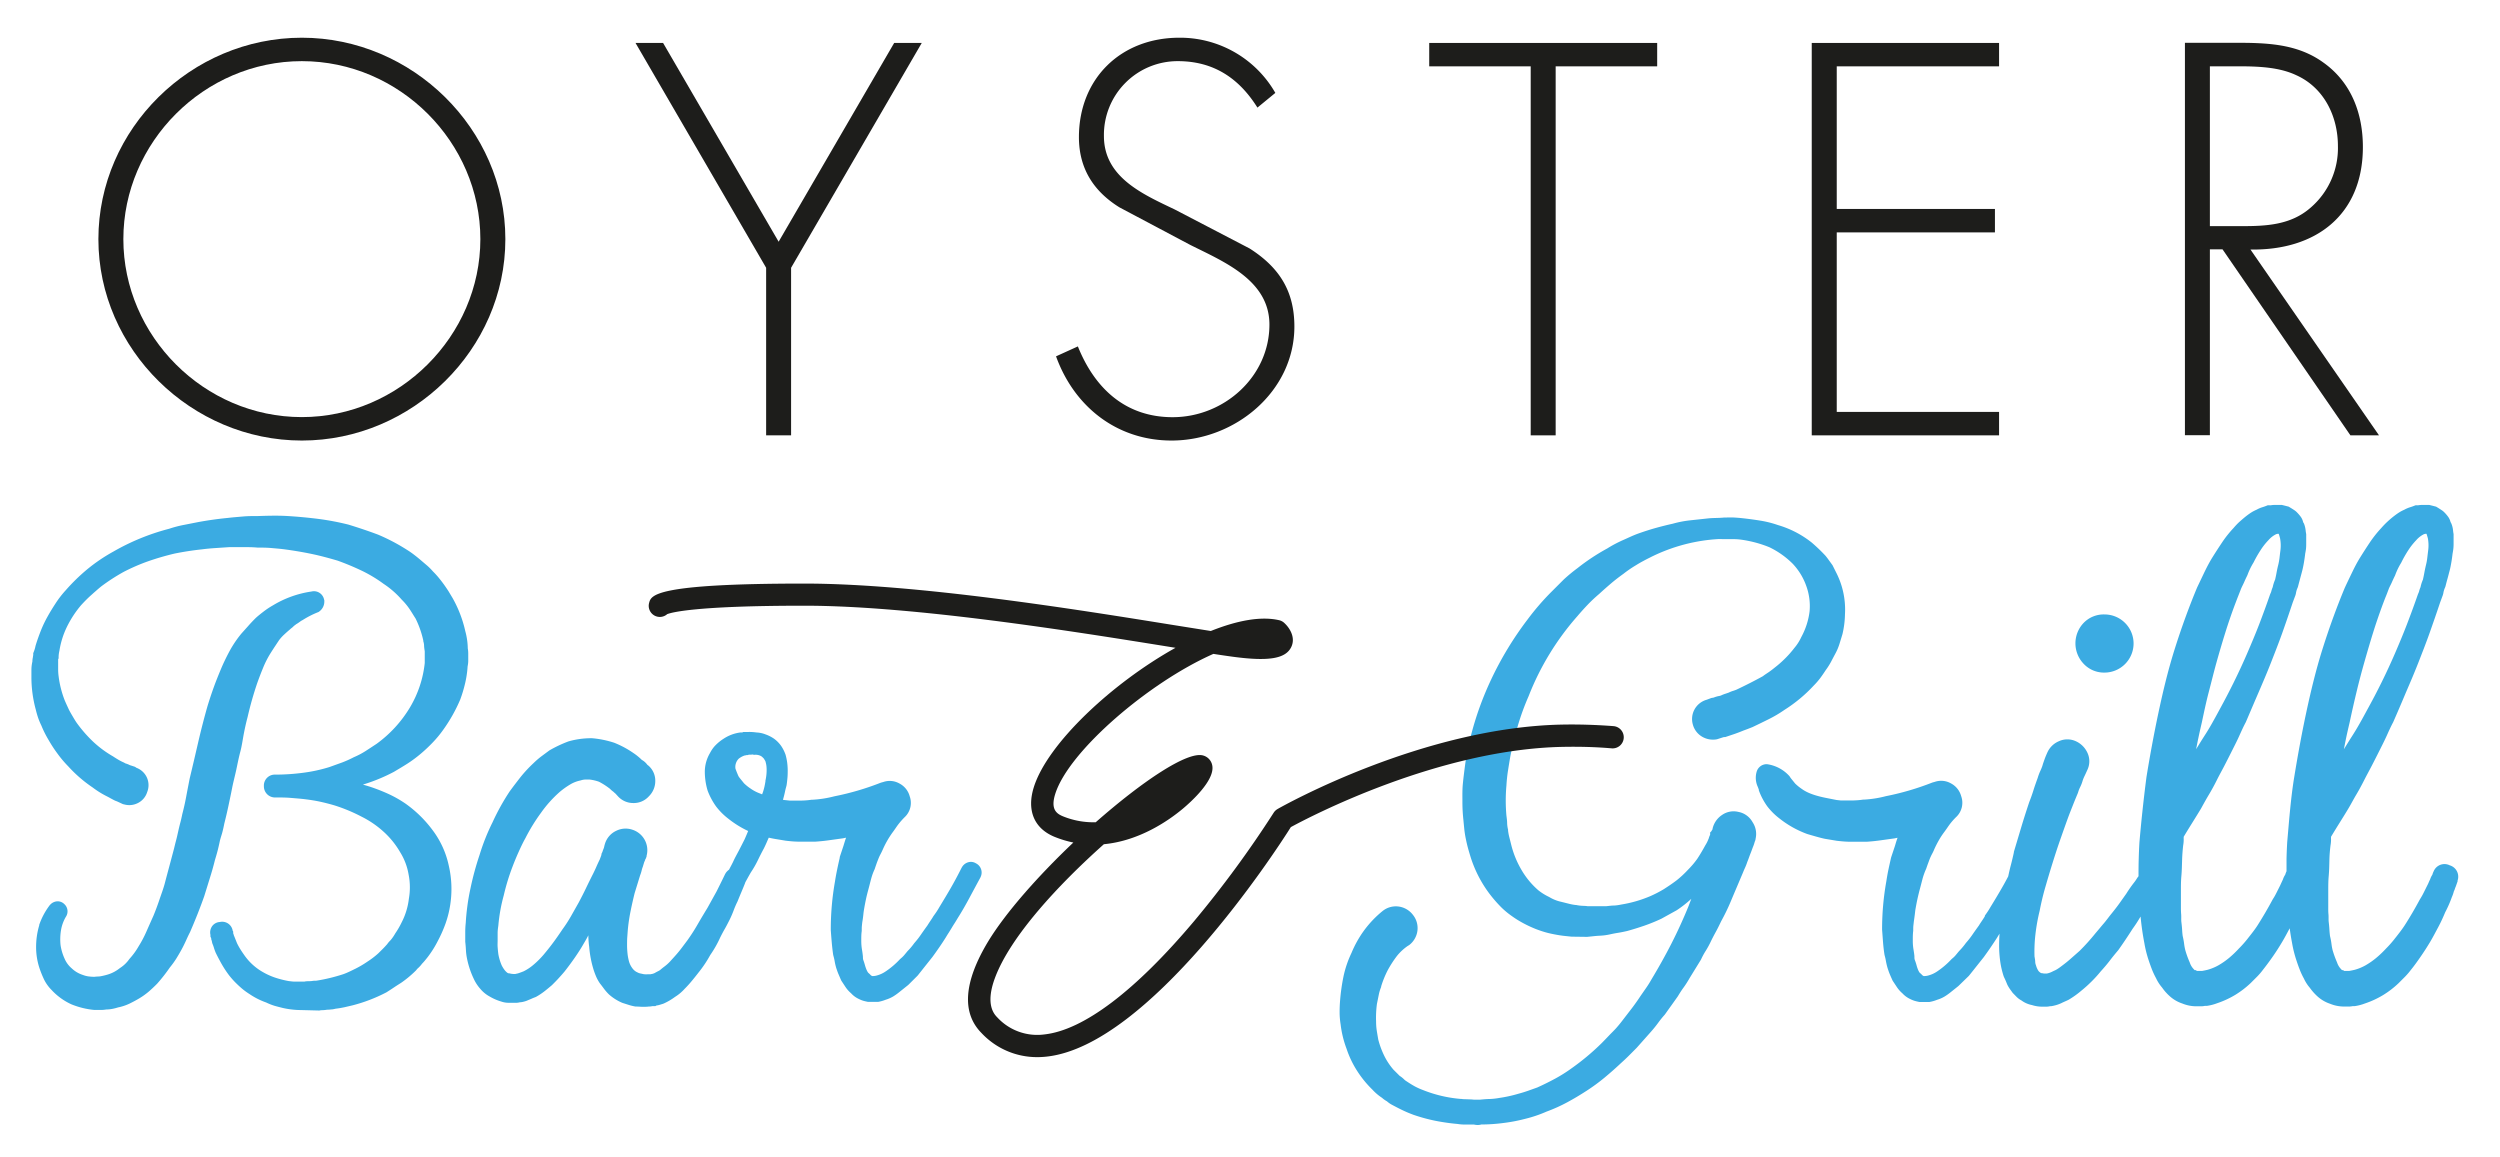 <svg id="Layer_1" data-name="Layer 1" xmlns="http://www.w3.org/2000/svg" viewBox="0 0 592 274"><defs><style>.cls-1{fill:#3babe2;}.cls-2{fill:#1d1d1b;}</style></defs><path class="cls-1" d="M51.52,201.49c.18-.71.35-1.42.5-2.16s.41-1.43.6-2.13.36-1.47.49-2.16c.38-1.49.71-2.92,1-4.29s.59-2.78.86-4.17.69-2.94,1-4.4.55-2.72.93-4.15.57-2.89.83-4.25.55-2.67.92-4.06a80.57,80.57,0,0,1,2.25-7.93c.43-1.21.9-2.44,1.4-3.65A22.66,22.66,0,0,1,64,154.78c.36-.57.71-1.12,1.07-1.66l1-1.51a9.93,9.93,0,0,1,1.16-1.29c.46-.43.93-.85,1.43-1.27l.11-.1.09-.09a4.59,4.59,0,0,0,.68-.58l.09-.09a3.3,3.3,0,0,0,.46-.35,9.24,9.24,0,0,0,.9-.59,3.54,3.54,0,0,1,.6-.38l.17-.1A22,22,0,0,1,75.23,145l.22-.09.19-.14a2.88,2.88,0,0,0,1.16-2.34v-.26l-.07-.25A2.45,2.45,0,0,0,74.37,140a3,3,0,0,0-.66.08,24.26,24.26,0,0,0-9.08,3.27,18.81,18.81,0,0,0-2.14,1.41c-.66.51-1.29,1-1.91,1.56l-.09.09c-.61.61-1.2,1.23-1.73,1.84L57.19,150a26.05,26.05,0,0,0-2.84,4.2c-.75,1.4-1.45,2.84-2.05,4.28s-1.16,2.82-1.68,4.26-1,2.89-1.47,4.42c-.81,2.84-1.56,5.76-2.23,8.66s-1.31,5.67-2,8.51c-.29,1.48-.57,2.92-.83,4.32s-.55,2.7-.93,4.15c-.14.7-.29,1.37-.46,2s-.36,1.43-.52,2.15-.3,1.37-.47,2-.36,1.42-.5,2c-.37,1.39-.73,2.76-1.09,4.1s-.74,2.75-1.08,4.06-.88,2.72-1.31,4-.89,2.51-1.37,3.68c-.59,1.32-1.16,2.6-1.71,3.85a26.56,26.56,0,0,1-1.82,3.44,16.59,16.59,0,0,1-2.08,2.88l-.13.15a7.73,7.73,0,0,1-2.12,2.06l-.21.15a8.44,8.44,0,0,1-2.71,1.43,14.86,14.86,0,0,1-1.61.4c-.55.13-1,.06-1.6.16a12.77,12.77,0,0,1-1.37-.09,5.86,5.86,0,0,1-1.34-.34l-.14-.05a6.75,6.75,0,0,1-2.51-1.5,6.24,6.24,0,0,1-1.73-2.35,12,12,0,0,1-.94-3.17,13.38,13.38,0,0,1,.1-3.51,9.31,9.31,0,0,1,1.15-3.19,2.31,2.31,0,0,0-.34-3,2.24,2.24,0,0,0-1.6-.68,2.45,2.45,0,0,0-1.75.79l-.14.15A16.68,16.68,0,0,0,9.29,219l0,.12a18,18,0,0,0-.74,5.15,15.82,15.82,0,0,0,.88,5.23A24.58,24.58,0,0,0,10.46,232a9.34,9.34,0,0,0,1.74,2.41,14.66,14.66,0,0,0,4.7,3.41,19.2,19.2,0,0,0,5.48,1.34h1.37a7.64,7.64,0,0,0,1.38-.11,8.33,8.33,0,0,0,1.42-.14,11.31,11.31,0,0,0,1.39-.35,11.71,11.71,0,0,0,2.7-.89c.82-.4,1.63-.83,2.41-1.3a16.23,16.23,0,0,0,2.24-1.62c.62-.54,1.24-1.12,1.92-1.81a38.51,38.51,0,0,0,3-3.83A21.26,21.26,0,0,0,41.74,227c.42-.68.82-1.36,1.2-2.05s.74-1.42,1.06-2.12.59-1.31,1-2.1c1.26-2.9,2.39-5.75,3.37-8.53L49.67,208c.45-1.41.87-2.89,1.22-4.31C51.12,202.94,51.33,202.21,51.52,201.49Z"/><path class="cls-1" d="M110.88,156.56v-1.87a7.07,7.07,0,0,0-.11-1.16,16.27,16.27,0,0,0-.59-4.07,28.47,28.47,0,0,0-3-7.83l-1-1.67c-.35-.53-.71-1.07-1.1-1.61s-.81-1.08-1.24-1.6-.88-1-1.32-1.44a13.78,13.78,0,0,0-1.54-1.52l-1.49-1.27c-.46-.39-.93-.77-1.43-1.15a19.7,19.7,0,0,0-1.72-1.19,45.45,45.45,0,0,0-6.82-3.58c-2.16-.81-4.49-1.6-7-2.37a62.57,62.57,0,0,0-7.19-1.36c-2.33-.29-4.72-.52-7.16-.67s-4.89-.07-7.08,0c-1.19,0-2.39,0-3.59.11s-2.37.19-3.51.33c-2.39.23-4.78.57-7.11,1l-3.35.66a27,27,0,0,0-3.47.91,53.41,53.41,0,0,0-13.26,5.43,40.37,40.37,0,0,0-6.12,4.15,45.22,45.22,0,0,0-5.13,5,23.29,23.29,0,0,0-2.33,3c-.65,1-1.28,2-1.87,3.06a27.62,27.62,0,0,0-1.65,3.42c-.45,1.14-.88,2.33-1.25,3.54l-.05.18A7.13,7.13,0,0,1,8,154.34l-.13.33V155s0,.09,0,.13a3.28,3.28,0,0,0-.08.52,4.54,4.54,0,0,0-.12,1,8.94,8.94,0,0,0-.23,2v1.76a29.21,29.21,0,0,0,1.05,7.69c.15.64.33,1.25.53,1.85a15.89,15.89,0,0,0,.78,1.87,24.71,24.71,0,0,0,1.73,3.45,32,32,0,0,0,2.1,3.21,26.15,26.15,0,0,0,2.54,3,31.72,31.72,0,0,0,5.78,5,21.2,21.2,0,0,0,3.42,2.12c.27.14.52.27.74.4l.92.49a4.16,4.16,0,0,0,.61.25l.16.07,1.38.64h.11a4.44,4.44,0,0,0,3.24-.23,4.32,4.32,0,0,0,2.32-2.65,4.38,4.38,0,0,0-2.53-5.75l-.36-.24-.57-.19-.66-.21a5,5,0,0,0-.91-.37.46.46,0,0,1-.19-.08l-.29-.16a11.74,11.74,0,0,1-1.23-.62c-.41-.24-.82-.49-1.33-.83A25.28,25.28,0,0,1,22,175.58a31.77,31.77,0,0,1-3.92-4.53c-.27-.41-.52-.82-.76-1.23s-.53-.9-.77-1.33-.42-.86-.63-1.31-.43-.94-.61-1.37a23.67,23.67,0,0,1-1.44-5.74,12.44,12.44,0,0,1-.1-1.42v-2.42a.49.49,0,0,1,0-.12l.11-.22v-.43a7.26,7.26,0,0,1,.19-1.36,19.91,19.91,0,0,1,1.81-5.73,24.69,24.69,0,0,1,3.34-5.08c.77-.84,1.54-1.62,2.3-2.3s1.61-1.44,2.4-2.09a45.72,45.72,0,0,1,5.35-3.47,45.89,45.89,0,0,1,5.86-2.54,64.29,64.29,0,0,1,6.19-1.8q3.2-.65,6.47-1c1.07-.14,2.15-.24,3.23-.31l3.3-.22h3.29c1.07,0,2.16,0,3.36.11,1,0,2.12,0,3.23.1s2.17.18,3.23.32c2.15.29,4.29.65,6.36,1.08s4.14,1,6.13,1.58a61.17,61.17,0,0,1,5.76,2.4,32.44,32.44,0,0,1,5.15,3.1A21.21,21.21,0,0,1,95.13,142l.1.1a14.43,14.43,0,0,1,1.7,2.05c.53.77,1,1.59,1.48,2.32a22.56,22.56,0,0,1,1.82,5.18l0,.18a3.65,3.65,0,0,1,.19.94c0,.47.09,1,.16,1.47V157a25.79,25.79,0,0,1-3.48,10.48,29.12,29.12,0,0,1-7.91,8.65c-.87.58-1.76,1.16-2.66,1.74a18.63,18.63,0,0,1-2.75,1.44A25.28,25.28,0,0,1,81,180.56l-3,1.08A36.61,36.61,0,0,1,71.72,183a50.32,50.32,0,0,1-6.53.43,2.58,2.58,0,0,0-2.7,2.7,2.64,2.64,0,0,0,2.81,2.71c1.19,0,2.37,0,3.51.1s2.34.18,3.53.33,2.35.33,3.45.57,2.32.55,3.46.89a38.91,38.91,0,0,1,6.32,2.63A23,23,0,0,1,90.89,197a20,20,0,0,1,3.86,4.79,14.51,14.51,0,0,1,2,5.26,15.46,15.46,0,0,1,.07,5.78,16.24,16.24,0,0,1-1.71,5.59,19.64,19.64,0,0,1-1.51,2.61l-.11.19a10.26,10.26,0,0,1-.76,1.12,4.92,4.92,0,0,1-.33.39,5.87,5.87,0,0,0-.71.84q-.48.55-1,1.08l-1.1,1.09A19.73,19.73,0,0,1,87,227.72a23.37,23.37,0,0,1-2.75,1.63c-1,.49-2,1-2.94,1.33a41.21,41.21,0,0,1-6.4,1.55c-.32,0-.64,0-1,.07-.69.09-1.35,0-1.81.15h-.6c-.55,0-1.1,0-1.64,0s-1.11-.09-1.54-.14a23.74,23.74,0,0,1-3.17-.81,16.12,16.12,0,0,1-2.88-1.3,13.39,13.39,0,0,1-4.46-4.08c-.34-.48-.64-.93-.92-1.38s-.51-.87-.76-1.38l-.63-1.58-.1-.22a3.54,3.54,0,0,0-.18-.55l0-.1v-.31l-.16-.31,0-.1a2.52,2.52,0,0,0-3-1.86,2.42,2.42,0,0,0-1.75.89,2.55,2.55,0,0,0-.48,2.14v.43l.15.31.06.26v.19l.12.24a2.92,2.92,0,0,0,.26.95c.1.27.19.51.24.7s.22.68.4,1.12l.06.13q.45.92.9,1.74c.31.59.66,1.2,1.05,1.82s.83,1.25,1.26,1.81a19.51,19.51,0,0,0,1.41,1.59c.55.55,1.09,1.05,1.6,1.48a15.62,15.62,0,0,0,1.74,1.26,16.91,16.91,0,0,0,3.95,2,13.74,13.74,0,0,0,2,.79c.66.19,1.34.36,2,.52a19.64,19.64,0,0,0,2.17.36,18.55,18.55,0,0,0,2,.12l4.26.11.17,0a3.37,3.37,0,0,1,.64-.08,6.2,6.2,0,0,0,1.16-.11,8.4,8.4,0,0,0,1.05-.07c.31,0,.65-.09,1-.17.7-.08,1.4-.2,2.1-.35l1.93-.45a37.36,37.36,0,0,0,7.85-3l.14-.07c.6-.38,1.18-.75,1.74-1.13s1.09-.71,1.75-1.13a25.51,25.51,0,0,0,3.42-2.84l.17-.18a2.7,2.7,0,0,1,.45-.49,6.78,6.78,0,0,0,.9-1c.22-.23.45-.47.66-.73s.49-.59.74-.92a24.66,24.66,0,0,0,2.35-3.76,31.19,31.19,0,0,0,1.81-4.08,24.2,24.2,0,0,0,1.13-4.51,24.48,24.48,0,0,0-.35-9.24,21.3,21.3,0,0,0-3.83-8.4,28.45,28.45,0,0,0-6.37-6.25,27.6,27.6,0,0,0-3.78-2.18c-1.22-.57-2.49-1.09-3.79-1.55-.84-.3-1.69-.56-2.56-.8l.42-.14a40.91,40.91,0,0,0,6.94-2.9c1-.6,2.11-1.25,3.16-1.92a30.68,30.68,0,0,0,3.16-2.34,35.71,35.71,0,0,0,2.83-2.66,25.86,25.86,0,0,0,2.53-3.06,37.28,37.28,0,0,0,4-7.12,32,32,0,0,0,1.16-3.86,23.59,23.59,0,0,0,.59-4A6.8,6.8,0,0,0,110.88,156.56Z"/><path class="cls-1" d="M231.09,204.43a2.31,2.31,0,0,0-1.19-.34,2.51,2.51,0,0,0-2.11,1.26l-.11.19c-.79,1.58-1.62,3.14-2.48,4.64s-1.77,3-2.76,4.63a18.67,18.67,0,0,1-1.31,2L221,217c-.19.33-.41.66-.64,1s-.51.76-.74,1.14c-.58.8-1.11,1.54-1.58,2.23a19.07,19.07,0,0,1-1.45,1.86l-.11.13a14.85,14.85,0,0,1-1.58,1.87l-.13.16c-.28.34-.53.65-.77.92a6.52,6.52,0,0,1-.7.66l-.19.17a19,19,0,0,1-3.55,3,6.8,6.8,0,0,1-1.8.82,3.66,3.66,0,0,1-1.22.17,1.15,1.15,0,0,1-.5-.38l-.29-.27a1,1,0,0,1-.26-.28,4.15,4.15,0,0,1-.35-.7,8.82,8.82,0,0,1-.32-.95c-.11-.4-.23-.79-.37-1.16s-.09-.64-.12-.95-.1-.91-.19-1.42a12.87,12.87,0,0,1-.19-2.2c0-.83,0-1.62.11-2.36v-.17c0-.39,0-.78.05-1.17a11.7,11.7,0,0,1,.15-1.17c.08-.49.14-1,.18-1.4s.08-.73.15-1.13c.14-.85.3-1.68.47-2.49s.38-1.61.6-2.42.43-1.7.65-2.49a13.17,13.17,0,0,1,.78-2.14l.07-.18c.14-.43.28-.83.42-1.23s.28-.74.42-1.09a9,9,0,0,1,.45-1c.24-.44.46-.9.62-1.28a22.91,22.91,0,0,1,1.07-2.1c.37-.64.81-1.32,1.31-2s.85-1.24,1.3-1.83a18.07,18.07,0,0,1,1.44-1.63,4.63,4.63,0,0,0,1.22-5,4.8,4.8,0,0,0-2.41-3,4.65,4.65,0,0,0-3.81-.37l-.59.16a63.91,63.91,0,0,1-11,3.23,26.27,26.27,0,0,1-5.25.82l-.18,0c-.47.07-.92.12-1.36.15s-.84.05-1.24.05H187l-1.58-.17c0-.11.05-.22.07-.33.15-.52.28-1.05.39-1.58s.22-.94.35-1.41l.05-.25c.08-.55.14-1.11.19-1.67s.06-1.14.06-1.77a15.31,15.31,0,0,0-.13-1.85,14.3,14.3,0,0,0-.38-1.84l-.07-.18a8.59,8.59,0,0,0-1-1.93,7.3,7.3,0,0,0-1.71-1.71,8.67,8.67,0,0,0-2-1,6.58,6.58,0,0,0-2.11-.44,11.3,11.3,0,0,0-1.83-.12H176l-.21.11h-.13l-.28,0a9.41,9.41,0,0,0-4,1.47,10.68,10.68,0,0,0-1.85,1.47,6.86,6.86,0,0,0-.81.95,9,9,0,0,0-.6,1,8.75,8.75,0,0,0-1.22,4.51,15.81,15.81,0,0,0,.62,4.23l.05.16a15.57,15.57,0,0,0,.87,1.92,15.74,15.74,0,0,0,1.16,1.86,15.33,15.33,0,0,0,2.82,2.82,23.48,23.48,0,0,0,4.74,2.95l-.06.15c-.25.61-.52,1.24-.77,1.81-.44.87-.89,1.76-1.36,2.66s-1,1.83-1.39,2.72c-.21.42-.44.87-.69,1.33l-.26.5a2.84,2.84,0,0,0-.81.84l-.13.23c-.63,1.32-1.32,2.7-2,4.06l-2.16,3.9c-.81,1.33-1.61,2.66-2.38,4s-1.55,2.53-2.36,3.67l-1.32,1.76c-.4.53-.85,1.09-1.34,1.65s-1,1.11-1.45,1.61a9.85,9.85,0,0,1-1.35,1.21c-.33.25-.63.49-.91.73a2,2,0,0,1-.47.31c-.32.16-.62.32-.91.49a1.83,1.83,0,0,1-.35.14l-.25.08a1.86,1.86,0,0,0-.41.08h-.66a4.65,4.65,0,0,1-.68,0c-.23,0-.5-.08-.93-.17a2.67,2.67,0,0,1-.89-.32l-.23-.11a3.27,3.27,0,0,1-.65-.53,4.91,4.91,0,0,1-1.11-2.18,11.27,11.27,0,0,1-.29-1.68c-.06-.61-.1-1.23-.1-1.83s0-1.38.05-2,.09-1.35.16-2.06a40.91,40.91,0,0,1,.64-4.16c.28-1.4.61-2.83.94-4.17l1.3-4.22a8.23,8.23,0,0,0,.39-1.26,5.3,5.3,0,0,1,.24-.75l.34-1.12q.1-.21.21-.48c0-.13.11-.25.16-.35l.19-.5v-.16a5.09,5.09,0,0,0-3.29-6.16,5,5,0,0,0-3.89.23,5,5,0,0,0-2.65,3,7.93,7.93,0,0,0-.22.82,1.82,1.82,0,0,1-.08.29c-.08.19-.17.41-.25.65a3,3,0,0,1-.12.33l-.19.39v.22l0,0c-.06.18-.12.36-.18.51l-.22.58c-.28.58-.55,1.15-.8,1.73s-.51,1.12-.78,1.67c-.6,1.18-1.17,2.34-1.72,3.49s-1.1,2.21-1.65,3.25l-1.92,3.4a33.11,33.11,0,0,1-2,3.07c-.71,1.07-1.43,2.1-2.14,3.06s-1.47,1.91-2.23,2.82a20.62,20.62,0,0,1-2.43,2.43,11.33,11.33,0,0,1-2.36,1.57c-.91.36-1.22.45-1.29.47l-.26.07a3,3,0,0,0-.41.09h-.44a4.4,4.4,0,0,1-1-.16l-.15,0a.81.81,0,0,1-.37-.18,3.6,3.6,0,0,1-.65-.69,7.7,7.7,0,0,1-.59-.95,11.82,11.82,0,0,1-.83-2.77c-.07-.54-.12-1.09-.16-1.64s0-1.09,0-1.64,0-1.12,0-1.71.09-1.14.17-1.76a39.62,39.62,0,0,1,1.28-7.12,51.55,51.55,0,0,1,2.12-6.91c.43-1.13.9-2.26,1.39-3.35s1-2.18,1.62-3.29a43.45,43.45,0,0,1,3.69-6,28.5,28.5,0,0,1,4.42-4.93,18.38,18.38,0,0,1,2.46-1.76,7.67,7.67,0,0,1,2.35-.94l.2-.05a4.15,4.15,0,0,1,.93-.19c.4,0,.79,0,1.16,0a9.91,9.91,0,0,1,2.22.52,16.65,16.65,0,0,1,2.33,1.47,2.39,2.39,0,0,1,.33.27,4.87,4.87,0,0,0,.74.62,6.12,6.12,0,0,0,.5.45l.69.75a4.87,4.87,0,0,0,3.51,1.48h.22a4.79,4.79,0,0,0,3.47-1.58,5.05,5.05,0,0,0,1.53-3.65,4.7,4.7,0,0,0-1.61-3.62l-.28-.22a3.72,3.72,0,0,0-.41-.48,3.68,3.68,0,0,0-.88-.66,13.49,13.49,0,0,0-2-1.63,22.35,22.35,0,0,0-4.55-2.44,23.18,23.18,0,0,0-5.25-1.07h-.16a19.62,19.62,0,0,0-5.34.73l-.15.05a29.63,29.63,0,0,0-4.45,2.11l-1.93,1.43a18.69,18.69,0,0,0-1.8,1.56,31.66,31.66,0,0,0-3.1,3.33c-.85,1.09-1.69,2.18-2.56,3.37a53.57,53.57,0,0,0-4.07,7.34,49.48,49.48,0,0,0-3.06,7.69,69.06,69.06,0,0,0-2.15,7.9c-.3,1.37-.55,2.75-.73,4.1s-.33,2.78-.4,4.12a20.18,20.18,0,0,0-.12,2.18v2.29c.07.62.13,1.27.16,1.93a13.74,13.74,0,0,0,.32,2.34,20.44,20.44,0,0,0,1.54,4.51,9.43,9.43,0,0,0,1.53,2.35A7.65,7.65,0,0,0,116,236a11.75,11.75,0,0,0,2.68,1.16,5.2,5.2,0,0,0,1.78.3h1.76a2.71,2.71,0,0,0,.82-.11,4.45,4.45,0,0,0,.71-.09,7.39,7.39,0,0,0,.92-.26l1.1-.46c.31-.14.63-.28,1-.41l.21-.1a15.4,15.4,0,0,0,2.06-1.38c.57-.45,1.12-.91,1.65-1.36l.1-.1c.53-.53,1-1,1.48-1.53s.91-1,1.41-1.6c.83-1.05,1.64-2.15,2.42-3.27s1.56-2.34,2.22-3.51c.35-.58.69-1.18,1-1.8a20.9,20.9,0,0,0,.2,2.71,25.08,25.08,0,0,0,1.07,5.53c.16.49.35,1,.54,1.45a9.77,9.77,0,0,0,.89,1.64l.09.12c.27.34.55.71.83,1.09a12,12,0,0,0,1.24,1.44,11.46,11.46,0,0,0,3.15,2l.14.05,1.41.45a12.14,12.14,0,0,0,1.61.39l.16,0c.53,0,1,.06,1.54.06s1,0,1.43-.06a4,4,0,0,0,.88-.1h.68l.28-.15a4.12,4.12,0,0,0,.73-.15l.78-.24.19-.07a14.46,14.46,0,0,0,2.69-1.58,10.31,10.31,0,0,0,2.24-1.87c.62-.62,1.21-1.27,1.76-1.94s1.05-1.29,1.55-1.94a28,28,0,0,0,2.78-4.15,26.1,26.1,0,0,0,2.38-4.2c.36-.71.71-1.38,1.07-2s.75-1.39,1.14-2.16a24.16,24.16,0,0,0,1-2.33,20.68,20.68,0,0,1,.85-1.95l.06-.14c.29-.72.58-1.42.87-2.11s.6-1.43.89-2.17l.05-.17c.45-.82.9-1.63,1.32-2.36a23.14,23.14,0,0,0,1.67-2.91c.43-.89.89-1.8,1.42-2.78.3-.61.6-1.26.91-2l.23-.52q.66.15,1.32.27l2.71.45c.62.07,1.2.13,1.74.17s1.15.06,1.78.06h3.42c1.14-.08,2.27-.19,3.37-.35l3.25-.45.72-.15-.18.52c-.15.47-.31,1-.44,1.43l-.88,2.64,0,.17c-.23,1-.43,1.9-.61,2.78s-.37,1.87-.51,2.8a65.21,65.21,0,0,0-1,11.43v.14c.07.95.14,1.89.22,2.8s.19,1.94.34,3l.05.22a12.4,12.4,0,0,1,.29,1.22,14.44,14.44,0,0,0,.39,1.71c.16.46.33,1,.53,1.45s.42,1,.67,1.54l1,1.52a7.31,7.31,0,0,0,1.32,1.48,5.66,5.66,0,0,0,1.8,1.33,6.64,6.64,0,0,0,1.14.46c.29.08.65.16,1.08.25l2.18,0,.18,0a9.13,9.13,0,0,0,1.83-.52,8.11,8.11,0,0,0,1.71-.74,13.13,13.13,0,0,0,1.42-1l2.2-1.76,2.13-2.12.13-.14,1.71-2.16,1.75-2.2c.6-.82,1.14-1.59,1.63-2.3s1-1.48,1.54-2.34c.21-.35.44-.73.69-1.11l.74-1.2q.31-.53.69-1.11c.26-.42.51-.82.72-1.18,1-1.57,1.9-3.17,2.76-4.77s1.69-3.16,2.57-4.77l.13-.3A2.43,2.43,0,0,0,231.09,204.43Zm-52.82-25.77.19.07h.29a2.72,2.72,0,0,1,1.51.34,2.58,2.58,0,0,1,.27.21l.32.32c.16.24.29.46.39.64a7.67,7.67,0,0,1,.22.92,7.8,7.8,0,0,1,.08,1.13,11.32,11.32,0,0,1-.28,2.55l0,.15c-.07.46-.15.91-.25,1.34s-.21.82-.3,1.1-.16.44-.24.67l-.78-.31a9.44,9.44,0,0,1-2-1.09,10.51,10.51,0,0,1-1.53-1.24c-.28-.36-.55-.68-.81-1a6.62,6.62,0,0,1-.47-.64c-.29-.65-.53-1.26-.72-1.79a2.64,2.64,0,0,1,.09-1.23,2.71,2.71,0,0,1,.68-1.14,4.59,4.59,0,0,1,1.4-.76,2.5,2.5,0,0,0,.49-.1h.29l.21-.1C177.59,178.71,178,178.71,178.27,178.66Z"/><path class="cls-1" d="M411.66,192.26a4.78,4.78,0,0,0-3.86.71,5.29,5.29,0,0,0-2.24,3.16l-.05.29a2.36,2.36,0,0,0-.25.41l-.3.3v.54a0,0,0,0,0,0,0l0,0a4.49,4.49,0,0,0-.33.87l-.08.18a7.67,7.67,0,0,1-.72,1.43l-.06.11c-.55,1-1.19,2.1-1.85,3.1-.34.47-.69.93-1.06,1.36s-.76.86-1.22,1.32a23.18,23.18,0,0,1-2.59,2.4c-1,.77-2.09,1.49-3.07,2.12a27.85,27.85,0,0,1-3.17,1.64,29.52,29.52,0,0,1-6.93,2,10.65,10.65,0,0,1-1.63.23c-.63,0-1.26.1-1.92.16h-4.39c-.51-.1-1.17-.06-1.88-.15a8.3,8.3,0,0,1-.85-.14l-.14,0a12.24,12.24,0,0,1-1.54-.29l-1.79-.45A9.19,9.19,0,0,1,367,212.5l-.19-.11a12.91,12.91,0,0,1-2.53-1.57,19,19,0,0,1-4-4.84,22.31,22.31,0,0,1-2.44-6l-.44-1.75a12.24,12.24,0,0,1-.29-1.54l0-.22a7.76,7.76,0,0,1-.22-1.48c0-.66-.1-1.31-.17-1.87a40,40,0,0,1,0-7.09c.07-1.18.19-2.37.37-3.52s.38-2.4.59-3.58c.5-2.43,1.09-4.84,1.77-7.17a59,59,0,0,1,2.54-6.94,63.64,63.64,0,0,1,11.56-18.94c.76-.9,1.59-1.82,2.45-2.72a35.87,35.87,0,0,1,2.68-2.51c.9-.83,1.84-1.66,2.79-2.47s1.86-1.51,2.92-2.27a28,28,0,0,1,3-2.06c1-.63,2.15-1.24,3.29-1.81a41.18,41.18,0,0,1,14.1-4.21c.63-.07,1.25-.12,1.83-.16s1.2,0,1.82,0h2a13.63,13.63,0,0,1,1.62.09,27.75,27.75,0,0,1,6.93,1.82,20.27,20.27,0,0,1,5.52,3.9,14.82,14.82,0,0,1,3.23,5.29,13.92,13.92,0,0,1,.78,6,17,17,0,0,1-1.89,5.95l-.07.13a11.13,11.13,0,0,1-1.64,2.58,24.26,24.26,0,0,1-2.14,2.44,26.65,26.65,0,0,1-2.63,2.31c-.4.33-.81.64-1.24.94s-1,.65-1.44,1c-1.93,1.07-4.08,2.16-6.28,3.2-.3.12-.55.21-.76.27a6.47,6.47,0,0,0-1.06.42l-.7.24a7.42,7.42,0,0,0-1.06.41,2,2,0,0,1-.45.14,6,6,0,0,0-1.35.39l-.54.09-1.12.42a4.74,4.74,0,0,0-3.28,5.85,4.77,4.77,0,0,0,2.22,2.91,5.08,5.08,0,0,0,3.5.6l1.24-.4c.31-.1.44-.12.42-.12h.29l2.35-.79,1-.37,1-.4,1-.37,1.12-.44c1.26-.6,2.52-1.21,3.78-1.84a29.34,29.34,0,0,0,3.78-2.23,34.5,34.5,0,0,0,6.92-5.75,17.43,17.43,0,0,0,1.6-1.84c.44-.6.86-1.21,1.25-1.82a15.66,15.66,0,0,0,1.27-2q.48-.92,1-1.89a12.6,12.6,0,0,0,1-2.37c.22-.7.44-1.43.7-2.29a22.07,22.07,0,0,0,.59-4.71,19.2,19.2,0,0,0-1.95-9.59l-1-2-1.2-1.65-.42-.54a39.58,39.58,0,0,0-3.29-3.16,23.34,23.34,0,0,0-8-4.15,24.36,24.36,0,0,0-4.16-1.05c-1.36-.22-2.74-.41-4.1-.56-.69-.08-1.41-.14-2.14-.18s-1.44,0-2.13,0h-.2c-1.3.14-2.63.07-3.95.22l-4.08.44a25.8,25.8,0,0,0-4.15.8c-1.35.3-2.7.64-4,1s-2.63.79-4,1.27-2.52,1.06-3.78,1.61a30,30,0,0,0-3.77,2,49.55,49.55,0,0,0-7,4.63,39.59,39.59,0,0,0-3.29,2.72c-1,1-2,2-3,3a60.39,60.39,0,0,0-5.55,6.45,79.08,79.08,0,0,0-8.66,14.29,75.31,75.31,0,0,0-3.16,7.83,77.79,77.79,0,0,0-2.26,8.18c-.3,1.44-.55,2.87-.73,4.26s-.36,2.76-.51,4.27-.11,2.85-.11,4.27a39.41,39.41,0,0,0,.23,4.36c.07.74.14,1.45.21,2.15s.2,1.53.36,2.31.33,1.52.52,2.22.4,1.38.63,2.15a29,29,0,0,0,4.22,8.34,31.78,31.78,0,0,0,3,3.5,19.15,19.15,0,0,0,2,1.72c.65.48,1.27.91,1.9,1.3a27.86,27.86,0,0,0,4.23,2.12c.79.31,1.56.57,2.28.78s1.45.37,2.22.52,1.56.28,2.31.36l1.72.18,3.69.05,1.19-.12c.63-.07,1.27-.13,1.93-.16a13.74,13.74,0,0,0,2.34-.32c.62-.14,1.25-.26,1.88-.36s1.38-.25,2.16-.43c1.34-.37,2.69-.79,4-1.24a41.63,41.63,0,0,0,4.08-1.66l3.62-2,.14-.09a26.21,26.21,0,0,0,3.34-2.63l-.66,1.75c-1.22,3-2.59,6-4.05,8.86s-3.06,5.71-4.75,8.52c-.34.61-.74,1.25-1.18,1.89l-1.39,2c-.42.65-.87,1.29-1.33,1.93s-.95,1.28-1.45,1.92l-1.54,2c-.47.62-.95,1.2-1.43,1.74s-1.15,1.18-1.7,1.76-1.09,1.14-1.66,1.72a56.89,56.89,0,0,1-7.25,6.07,34.76,34.76,0,0,1-3.92,2.46c-1.37.74-2.77,1.43-4.17,2.06l-2.22.79c-.69.24-1.42.47-2.21.68a31.84,31.84,0,0,1-4.55,1,16,16,0,0,1-2.17.25c-.81,0-1.62.09-2.42.16h-1.13a4.23,4.23,0,0,1-.77-.05l-1.7-.06a4.11,4.11,0,0,1-.8-.07l-.2,0a30.92,30.92,0,0,1-8.87-2.09,15.39,15.39,0,0,1-1.94-.87c-.63-.35-1.25-.73-1.92-1.18a3.36,3.36,0,0,1-.58-.43,6.07,6.07,0,0,0-1.09-.88l-1.46-1.45a15.46,15.46,0,0,1-2.22-3.35,20.2,20.2,0,0,1-1.4-3.81c-.13-.78-.26-1.49-.36-2.16a13.59,13.59,0,0,1-.15-2.06,24.27,24.27,0,0,1,.2-4.23l.43-2.13a9.84,9.84,0,0,1,.57-1.88l0-.13a23.34,23.34,0,0,1,1.52-3.76,26.05,26.05,0,0,1,2.24-3.47,12.13,12.13,0,0,1,2.47-2.3l.42-.26a5.08,5.08,0,0,0,1.94-3.4,5,5,0,0,0-1.1-3.78,5.1,5.1,0,0,0-3.4-1.94,5,5,0,0,0-3.8,1.11,24.91,24.91,0,0,0-4.38,4.62,25.77,25.77,0,0,0-2.93,5.25,25,25,0,0,0-1.9,5.58,46.19,46.19,0,0,0-.8,5.61c-.08,1-.12,1.9-.12,2.84a18.14,18.14,0,0,0,.24,2.91,24.41,24.41,0,0,0,1.4,5.75,23.19,23.19,0,0,0,2.51,5.26,24.85,24.85,0,0,0,3.63,4.45,11.7,11.7,0,0,0,2.26,1.92,6,6,0,0,0,1.17.83,5.89,5.89,0,0,0,1.29.88c.84.45,1.65.87,2.45,1.25s1.67.75,2.55,1.07a40.67,40.67,0,0,0,5.31,1.44,50,50,0,0,0,5.18.73,9.68,9.68,0,0,0,1.49.13h2.33a3.85,3.85,0,0,0,.88.11,3,3,0,0,0,.86-.12,40.6,40.6,0,0,0,5.11-.34,38.56,38.56,0,0,0,5.28-1,30.27,30.27,0,0,0,5.08-1.72,37.63,37.63,0,0,0,4.85-2.18c1.53-.82,3.07-1.74,4.58-2.72a45.1,45.1,0,0,0,4.29-3.14c1.3-1.08,2.61-2.23,3.85-3.4.68-.61,1.33-1.22,1.94-1.83l1.83-1.84,3.41-3.84c.61-.69,1.19-1.41,1.71-2.13a23.3,23.3,0,0,1,1.48-1.83l.13-.17c.51-.72,1-1.41,1.47-2.06l1.5-2.11.07-.11c.42-.7.86-1.39,1.31-2s1-1.47,1.42-2.22l2.64-4.29.11-.2a16.88,16.88,0,0,1,1.09-2,21.48,21.48,0,0,0,1.3-2.41c.35-.71.73-1.43,1.12-2.14s.8-1.54,1.19-2.37c.82-1.5,1.57-3,2.24-4.6s1.33-3.14,2-4.73l1-2.36c.13-.34.29-.7.46-1.07a13,13,0,0,0,.52-1.34c.16-.39.31-.79.46-1.21s.28-.75.44-1.15l.42-1.13a9.28,9.28,0,0,0,.45-1.31,2.32,2.32,0,0,0,.22-.79,5,5,0,0,0-.73-3.85A4.85,4.85,0,0,0,411.66,192.26Z"/><path class="cls-1" d="M498.35,159.27a6.9,6.9,0,0,0,6.88-6.88,6.88,6.88,0,0,0-6.88-6.89,6.6,6.6,0,0,0-4.94,2,7,7,0,0,0,0,9.69A6.6,6.6,0,0,0,498.35,159.27Z"/><path class="cls-1" d="M580.1,204.91a2.77,2.77,0,0,0-3.8,1.4,4.78,4.78,0,0,0-.32.83,4.12,4.12,0,0,0-.52,1.08q-.21.41-.36.78c-.1.23-.21.47-.37.77l-.79,1.59c-.23.47-.52,1-.91,1.61-.58,1.08-1.17,2.14-1.78,3.18s-1.24,2.07-1.84,3-1.44,2-2.16,2.91a26.29,26.29,0,0,1-2.2,2.52,24.79,24.79,0,0,1-2.36,2.25,17.85,17.85,0,0,1-2.55,1.77,11.4,11.4,0,0,1-2.55,1.05l-.63.14-.68.13h-1l-.16,0-.28-.19-.26,0,0,0-.14-.16a4.07,4.07,0,0,1-1-1.59l-.07-.18a24.16,24.16,0,0,1-1-2.77,11.87,11.87,0,0,1-.28-1.54,16,16,0,0,0-.35-1.86c-.06-.51-.11-1-.14-1.55s-.09-1.17-.16-1.75,0-1.19-.06-1.81-.05-1.16-.05-1.71V211c0-1.18,0-2.38.11-3.57s.13-2.51.16-3.74.12-2.3.26-3.46a7.8,7.8,0,0,0,.13-1.49,4.28,4.28,0,0,1,0-.52l0-.08c.65-1.08,1.32-2.17,2-3.26s1.39-2.22,2.1-3.41,1.19-2.15,1.83-3.22,1.32-2.32,1.91-3.49,1.18-2.23,1.77-3.37,1.18-2.3,1.75-3.44,1.17-2.3,1.7-3.46,1-2.25,1.66-3.49q1.54-3.51,3-7c1-2.32,2-4.65,2.92-7s1.88-4.79,2.72-7.17,1.68-4.8,2.47-7.17l.65-1.76.11-.42a4.85,4.85,0,0,1,.4-1.34l.11-.3c.14-.57.3-1.18.48-1.82s.35-1.32.51-1.92.29-1.3.41-2,.2-1.33.28-2c.07-.38.13-.73.17-1.05a10.83,10.83,0,0,0,.07-1.21v-2l0-.36a9.05,9.05,0,0,1-.13-.93,6,6,0,0,0-.4-1.58l-.2-.38a3.57,3.57,0,0,0-.53-1.17,8.83,8.83,0,0,0-1.1-1.26l-.29-.24c-.46-.31-.89-.58-1.27-.81l-.24-.14-1.58-.4-1.76,0a5.26,5.26,0,0,0-.87.08,2,2,0,0,1-.34,0H572l-.33.13a9.61,9.61,0,0,1-.94.33,7,7,0,0,0-1.4.6,8.71,8.71,0,0,0-1.14.59c-.33.21-.67.44-1,.69a22.34,22.34,0,0,0-1.8,1.5,20.41,20.41,0,0,0-1.53,1.58,27.44,27.44,0,0,0-2.71,3.42c-.74,1.11-1.48,2.26-2.24,3.48s-1.32,2.31-1.89,3.49-1.13,2.34-1.75,3.67c-2,4.79-3.78,9.72-5.34,14.69s-2.76,10-3.83,15-2,10.13-2.83,15.21-1.21,10.31-1.66,15.41c-.07,1.26-.13,2.56-.16,3.9,0,1,0,2,0,2.91l0,.06a6.07,6.07,0,0,0-.31.82,4.22,4.22,0,0,0-.53,1.09q-.19.41-.36.78t-.33.72l-.83,1.65c-.23.46-.51,1-.85,1.5l-.06.1c-.58,1.08-1.17,2.14-1.78,3.18s-1.24,2.07-1.83,3-1.44,2-2.16,2.91a25.07,25.07,0,0,1-2.21,2.52,24.65,24.65,0,0,1-2.35,2.25,18.17,18.17,0,0,1-2.55,1.77,11.46,11.46,0,0,1-2.56,1.05l-.62.14-.68.13h-1.05l-.15,0-.29-.19-.26,0,0,0-.13-.15a4,4,0,0,1-1-1.59l-.07-.18a22,22,0,0,1-1-2.77,11.75,11.75,0,0,1-.29-1.55,17.14,17.14,0,0,0-.34-1.85c-.07-.52-.11-1-.14-1.55s-.1-1.17-.17-1.75,0-1.19-.05-1.81-.06-1.16-.06-1.71V211c0-1.18,0-2.38.11-3.57s.13-2.51.17-3.74.12-2.29.25-3.46a8,8,0,0,0,.13-1.49,4.17,4.17,0,0,1,0-.52l0-.08c.65-1.08,1.32-2.17,2-3.26s1.38-2.22,2.1-3.41c.55-1,1.16-2.12,1.82-3.22s1.33-2.32,1.91-3.49,1.18-2.23,1.77-3.37,1.18-2.3,1.75-3.44,1.17-2.29,1.7-3.46,1-2.25,1.66-3.49c1-2.34,2-4.68,3-7s2-4.65,2.92-7,1.88-4.78,2.73-7.17,1.67-4.8,2.46-7.17l.66-1.76.1-.41a4.86,4.86,0,0,1,.41-1.35l.1-.31c.14-.57.31-1.17.48-1.82s.36-1.31.51-1.91.3-1.32.41-2,.21-1.34.28-2c.08-.38.13-.73.18-1.05a11,11,0,0,0,.06-1.21v-2l0-.36a9,9,0,0,1-.14-.93,6.08,6.08,0,0,0-.4-1.59l-.18-.29a3.57,3.57,0,0,0-.54-1.25,9.72,9.72,0,0,0-1.11-1.27l-.28-.23c-.46-.31-.89-.58-1.28-.81l-.23-.14-1.59-.4-1.76,0a5.06,5.06,0,0,0-.86.08,2.07,2.07,0,0,1-.35,0H537l-.33.13a9.61,9.61,0,0,1-.94.33,7,7,0,0,0-1.39.6,9.54,9.54,0,0,0-1.15.59c-.33.21-.67.44-1,.69-.63.47-1.23,1-1.8,1.5s-1.08,1.07-1.52,1.58a26.55,26.55,0,0,0-2.71,3.42c-.74,1.11-1.49,2.26-2.25,3.48s-1.31,2.31-1.89,3.49l-1.75,3.67c-2,4.8-3.78,9.73-5.34,14.69s-2.76,10-3.82,15-2,10.08-2.83,15.21c-.66,5.1-1.22,10.27-1.66,15.41-.08,1.26-.13,2.56-.17,3.9s-.05,2.64-.05,3.79c0,.1,0,.2,0,.31s-.24.34-.35.53a9,9,0,0,1-.69,1,31.32,31.32,0,0,0-1.84,2.63L501.82,214c-.57.79-1.18,1.57-1.87,2.42s-1.13,1.49-1.73,2.19-1.28,1.53-2,2.37a50.48,50.48,0,0,1-3.75,4.17L490.37,227c-.65.58-1.36,1.15-2.17,1.75a12,12,0,0,1-1,.71,5,5,0,0,1-.85.44l-.21.1a5,5,0,0,1-1.48.54H484a2.84,2.84,0,0,0-.65-.1,2.25,2.25,0,0,1-.64-.52,4.34,4.34,0,0,1-.57-1.26l-.06-.17a2.39,2.39,0,0,1-.14-.67c0-.45-.1-.9-.17-1.35a35.68,35.68,0,0,1,.22-5.22,44.38,44.38,0,0,1,1-5.57c.35-1.82.79-3.69,1.33-5.56s1.11-3.79,1.7-5.68,1.2-3.78,1.84-5.6,1.32-3.76,2-5.61c.36-.94.73-1.87,1.09-2.78s.73-1.79,1.09-2.66l.07-.21a6.92,6.92,0,0,1,.43-1.11,9.17,9.17,0,0,0,.65-1.67,8.86,8.86,0,0,1,.45-1.08l.2-.42.51-1.12a4.74,4.74,0,0,0-.11-4.05,5.5,5.5,0,0,0-2.69-2.61,4.8,4.8,0,0,0-4,0,5.21,5.21,0,0,0-2.76,2.72c-.23.53-.44,1-.63,1.54s-.39,1.08-.52,1.57a12.22,12.22,0,0,1-.48,1.18,12.45,12.45,0,0,0-.63,1.67c-.36,1-.7,1.94-1,2.9s-.61,1.84-1,2.82c-.67,2-1.31,4-1.89,5.93l-1.76,5.89,0,.14c-.22,1-.45,2-.7,2.94s-.44,1.8-.64,2.72c-.47.89-.94,1.76-1.43,2.61-.85,1.49-1.76,3-2.76,4.63a19.24,19.24,0,0,1-1.31,2L470,217c-.2.33-.41.66-.64,1s-.52.76-.74,1.14c-.58.8-1.11,1.54-1.58,2.23a19,19,0,0,1-1.45,1.85l-.11.14a16.43,16.43,0,0,1-1.58,1.87l-.13.15c-.28.35-.54.66-.77.93a5.62,5.62,0,0,1-.7.66l-.19.17a19,19,0,0,1-3.55,3,6.81,6.81,0,0,1-1.81.82,3.59,3.59,0,0,1-1.22.17,1.19,1.19,0,0,1-.49-.38l-.29-.27a1,1,0,0,1-.27-.28,4.15,4.15,0,0,1-.34-.7,8.31,8.31,0,0,1-.32-1c-.11-.4-.24-.78-.38-1.15s-.09-.64-.11-.95-.11-.9-.19-1.42a12.09,12.09,0,0,1-.19-2.2c0-.83,0-1.62.1-2.36v-.17c0-.39,0-.78.05-1.17s.08-.78.14-1.17.14-1,.19-1.4.08-.73.14-1.13c.15-.85.3-1.68.48-2.49s.37-1.61.59-2.42.44-1.7.65-2.49a16,16,0,0,1,.78-2.15l.07-.17c.14-.42.28-.83.43-1.22s.27-.75.41-1.1.28-.63.46-1a10.15,10.15,0,0,0,.61-1.27c.34-.75.7-1.45,1.07-2.1s.81-1.32,1.32-2,.85-1.23,1.3-1.83a15.56,15.56,0,0,1,1.44-1.63,4.63,4.63,0,0,0,1.22-5,4.83,4.83,0,0,0-2.41-3,4.67,4.67,0,0,0-3.82-.37l-.58.16a64,64,0,0,1-11,3.23,26.29,26.29,0,0,1-5.24.82l-.18,0c-.47.07-.92.12-1.37.15s-.84.05-1.23.05H435.9l-1-.11-2.53-.5c-3.75-.75-5.08-1.68-5.76-2.16a11,11,0,0,1-1.52-1.24c-.29-.36-.55-.68-.81-1a5.24,5.24,0,0,1-.52-.73h0a8.77,8.77,0,0,0-5.33-2.85,2.46,2.46,0,0,0-2.46,1.81,5.1,5.1,0,0,0,.29,3.59c.07.2.16.4.23.64l0,.15a15.65,15.65,0,0,0,2,3.79,15.33,15.33,0,0,0,2.82,2.82,23.61,23.61,0,0,0,6.66,3.74c.56.16,3.35,1,4.29,1.15l2.71.45c.63.07,1.21.13,1.75.17s1.15.06,1.78.06H442c1.13-.08,2.27-.19,3.37-.35l3.24-.45.73-.15-.18.52c-.16.47-.31,1-.44,1.43l-.88,2.64-.05.17c-.22,1-.42,1.89-.61,2.78s-.36,1.87-.5,2.8a64.35,64.35,0,0,0-1,11.43l.22,2.94c.08,1,.19,2,.35,3l.05.21a11.33,11.33,0,0,1,.28,1.24,16.25,16.25,0,0,0,.4,1.7c.15.46.33,1,.52,1.45s.43,1,.68,1.54l1,1.51a7.39,7.39,0,0,0,1.32,1.49,5.83,5.83,0,0,0,1.81,1.33,6.64,6.64,0,0,0,1.14.46c.3.08.65.17,1.07.25l2.19,0,.18,0a9,9,0,0,0,1.82-.52,7.69,7.69,0,0,0,1.71-.74,12.77,12.77,0,0,0,1.43-1l1.88-1.5,2.45-2.38.13-.15c.59-.73,1.16-1.45,1.71-2.15l1.75-2.2c.59-.82,1.14-1.59,1.62-2.3s1-1.48,1.55-2.34c.16-.28.35-.58.55-.89-.06.93-.1,1.87-.1,2.81a27.62,27.62,0,0,0,.23,3.52,20.33,20.33,0,0,0,.85,3.76l.1.24c.13.26.24.5.34.73s.23.54.37.89l.06.14a8.78,8.78,0,0,0,.64,1.06l.63.87.89.91a4.69,4.69,0,0,0,1.17.87,6.23,6.23,0,0,0,2.5,1.1,8,8,0,0,0,2.4.38h1a3.85,3.85,0,0,0,.88-.11l.23,0a8.87,8.87,0,0,0,2.46-.73c.25-.13.49-.24.72-.34s.59-.26.92-.42l.11-.06a21.49,21.49,0,0,0,3-2.15,31.93,31.93,0,0,0,2.45-2.21,30.33,30.33,0,0,0,2.14-2.37c.77-.84,1.49-1.69,2.13-2.53s1.25-1.58,2-2.47c1.11-1.56,2.27-3.29,3.39-5.05a29.33,29.33,0,0,0,1.75-2.68l.14-.22c.19,2.05.48,4.14.88,6.2a26.71,26.71,0,0,0,1.06,4.23c.23.69.48,1.38.74,2.07a19.49,19.49,0,0,0,1,2.13,9.66,9.66,0,0,0,1.41,2.18,11.69,11.69,0,0,0,1.87,2.1,8.33,8.33,0,0,0,2.89,1.67,8.78,8.78,0,0,0,3.38.67h1a4.37,4.37,0,0,0,1-.1l.24,0h.23a11.13,11.13,0,0,0,2.44-.63,21.6,21.6,0,0,0,4.32-2,22.07,22.07,0,0,0,3.64-2.8l1.44-1.44a15.29,15.29,0,0,0,1.46-1.7c.83-1.05,1.63-2.14,2.38-3.22s1.47-2.21,2.17-3.39,1.2-2.16,1.76-3.19c.15,1.16.34,2.33.56,3.48a28.5,28.5,0,0,0,1.07,4.23c.23.69.47,1.38.74,2.06a17.22,17.22,0,0,0,1,2.14,9.28,9.28,0,0,0,1.4,2.18,12.46,12.46,0,0,0,1.88,2.1,8.38,8.38,0,0,0,2.88,1.67,8.83,8.83,0,0,0,3.39.67h1a4.43,4.43,0,0,0,1-.1,1.87,1.87,0,0,1,.24,0h.23a11.2,11.2,0,0,0,2.43-.63,21.35,21.35,0,0,0,4.32-2,21.67,21.67,0,0,0,3.65-2.81l1.43-1.43a16.65,16.65,0,0,0,1.47-1.7c.82-1,1.62-2.13,2.37-3.22s1.47-2.2,2.18-3.39,1.29-2.33,1.89-3.44,1.17-2.34,1.69-3.6a26.41,26.41,0,0,0,1.58-3.6,7,7,0,0,0,.41-1.13,1.91,1.91,0,0,1,.19-.5l.09-.24a5.47,5.47,0,0,1,.24-.64l.43-1.23,0-.19A2.8,2.8,0,0,0,580.1,204.91ZM574,126.49h0l.3-.08h.22l.08,0c.1.29.21.65.32,1.06a9.19,9.19,0,0,1,.07,2.88c-.07.6-.15,1.21-.22,1.82a12.48,12.48,0,0,1-.29,1.59c-.15.63-.29,1.28-.41,1.94s-.2,1-.32,1.55a9,9,0,0,0-.57,1.79,5.53,5.53,0,0,0-.34,1,3.34,3.34,0,0,1-.2.51l-.09.22c-.81,2.34-1.67,4.68-2.56,7s-1.88,4.68-2.88,7c-2,4.63-4.22,9.09-6.54,13.28-.58,1.09-1.18,2.18-1.79,3.26s-1.24,2.12-1.87,3.1-1.24,2-1.87,3c.16-.88.34-1.76.52-2.64.25-1.19.53-2.41.83-3.68.51-2.4,1.06-4.82,1.63-7.2s1.2-4.76,1.86-7.08,1.35-4.69,2.07-7,1.51-4.6,2.38-6.93c.22-.58.43-1.14.65-1.67s.43-1.09.64-1.66.55-1.14.77-1.65.45-1,.73-1.56l.08-.2a15.87,15.87,0,0,1,1.39-2.86l.06-.12a27.74,27.74,0,0,1,1.65-2.89,15.52,15.52,0,0,1,1.86-2.35A5.8,5.8,0,0,1,574,126.49Zm-35,0h0l.31-.08h.21l.08,0a10.29,10.29,0,0,1,.32,1.07,9.08,9.08,0,0,1,.08,2.87c-.08.6-.15,1.21-.22,1.83a14.78,14.78,0,0,1-.29,1.58q-.24.94-.42,1.95c-.09.52-.2,1-.32,1.54a8.73,8.73,0,0,0-.57,1.79,5.81,5.81,0,0,0-.34,1,2.55,2.55,0,0,1-.2.51l-.09.22c-.79,2.3-1.65,4.65-2.55,7s-1.87,4.63-2.89,7c-2,4.62-4.22,9.08-6.53,13.28-.58,1.09-1.18,2.17-1.79,3.26s-1.23,2.1-1.88,3.1-1.24,2-1.87,3c.17-.88.34-1.76.53-2.64.25-1.19.52-2.41.82-3.68.5-2.34,1-4.76,1.64-7.2s1.21-4.79,1.85-7.08,1.34-4.66,2.07-7,1.51-4.6,2.39-6.94c.22-.57.43-1.13.64-1.66s.43-1.09.65-1.66.54-1.13.77-1.66.45-1,.72-1.55l.09-.2a16.14,16.14,0,0,1,1.38-2.86l.07-.12a28,28,0,0,1,1.65-2.89,15.05,15.05,0,0,1,1.86-2.36A5.76,5.76,0,0,1,539,126.49Z"/><path class="cls-2" d="M382,171.94c-4.14-.31-8.16-.43-12-.36-33,.61-66.09,19.2-67.48,20a2.67,2.67,0,0,0-.93.9,255.24,255.24,0,0,1-18.77,25.58c-13.93,16.56-26.21,25.86-35.49,26.89a12.84,12.84,0,0,1-11.14-4c-.73-.74-2.94-3-.6-9.33,3.62-9.81,15-22.08,25.81-31.71,8.48-.8,15.39-5.66,18.6-8.33,1.84-1.53,7.78-6.8,7.06-10.34a3,3,0,0,0-2.12-2.33c-3.71-1.12-14.49,6.14-25.47,15.8a19.13,19.13,0,0,1-7.67-1.37c-1.54-.62-3.09-1.6-1.92-5.33,3.17-10.13,22.14-26.4,37.45-33.17,1.72.27,3.24.49,4.56.67,8.57,1.16,12.6.48,13.91-2.36,1-2.16-.32-4.41-1.74-5.69a2.65,2.65,0,0,0-1.18-.6c-4.36-1-10,.1-16.16,2.56l-9.28-1.48c-22.65-3.65-60.56-9.75-87-9.75-35.51,0-36.25,2.76-36.73,4.58a2.63,2.63,0,0,0,4.28,2.66c1-.39,6.56-2,32.45-2s63.63,6.06,86.13,9.68l1.79.29c-15.08,8.4-30.32,22.7-33.55,33-1.73,5.52.08,9.82,5,11.8a25.09,25.09,0,0,0,4.36,1.31c-8.29,7.86-16,16.56-20.2,23.47-5.76,9.57-6.28,16.85-1.55,21.64a18,18,0,0,0,13.18,5.71,19.91,19.91,0,0,0,2.29-.13c24.23-2.69,54-48.31,57.78-54.34,4.5-2.45,35-18.44,64.41-19,3.64-.07,7.5,0,11.47.34a2.64,2.64,0,1,0,.39-5.26Z"/><path class="cls-2" d="M71.48,8.93C45.23,8.93,23.3,30.5,23.3,56.63s22.06,47.69,48.18,47.69,48.19-21.57,48.19-47.69S97.61,8.93,71.48,8.93Zm0,89.84c-23.17,0-42.27-19.22-42.27-42.14s19.1-42.15,42.27-42.15,42.27,19.22,42.27,42.15S94.53,98.77,71.48,98.77Z"/><polygon class="cls-2" points="181.42 103.09 187.33 103.09 187.33 63.41 218.27 10.17 211.74 10.17 184.38 57.24 157.02 10.17 150.49 10.17 181.42 63.41 181.42 103.09"/><path class="cls-2" d="M277.43,104.32c15,0,29.08-11.58,29.08-27,0-8.38-3.57-14-10.6-18.48L278.17,49.6C270.65,46,261.41,42,261.41,32.23a17.46,17.46,0,0,1,17.5-17.75c8.75,0,14.66,4.31,18.85,11L302,22A26,26,0,0,0,279.28,8.93c-13.93,0-23.79,9.74-23.79,23.54,0,7.4,3.45,12.82,9.61,16.64L281.86,58c8,4,18.74,8.38,18.74,18.86,0,12.32-10.73,21.93-22.93,21.93-11.21,0-18.48-6.9-22.43-16.76l-5.17,2.35C254.38,96.31,264.49,104.32,277.43,104.32Z"/><polygon class="cls-2" points="338.44 15.71 362.47 15.71 362.47 103.09 368.38 103.09 368.38 15.71 392.42 15.71 392.42 10.17 338.44 10.17 338.44 15.71"/><polygon class="cls-2" points="429.02 103.09 473.38 103.09 473.38 97.54 434.94 97.54 434.94 55.03 472.4 55.03 472.4 49.48 434.94 49.48 434.94 15.71 473.38 15.71 473.38 10.17 429.02 10.17 429.02 103.09"/><path class="cls-2" d="M556.58,103.09h6.77l-30.44-44c15.41.25,26.62-8.13,26.62-24.28,0-7.88-2.71-15.28-9.36-20-6.29-4.56-13.68-4.68-21.2-4.68H517.39v92.92h5.91v-44h3ZM523.3,15.71h3.82c5.42,0,11.71-.24,16.64,2.1,6.66,3,9.86,9.86,9.86,16.76a18.62,18.62,0,0,1-6.53,14.66c-4.69,4.07-10.48,4.32-16.27,4.32H523.3Z"/></svg>